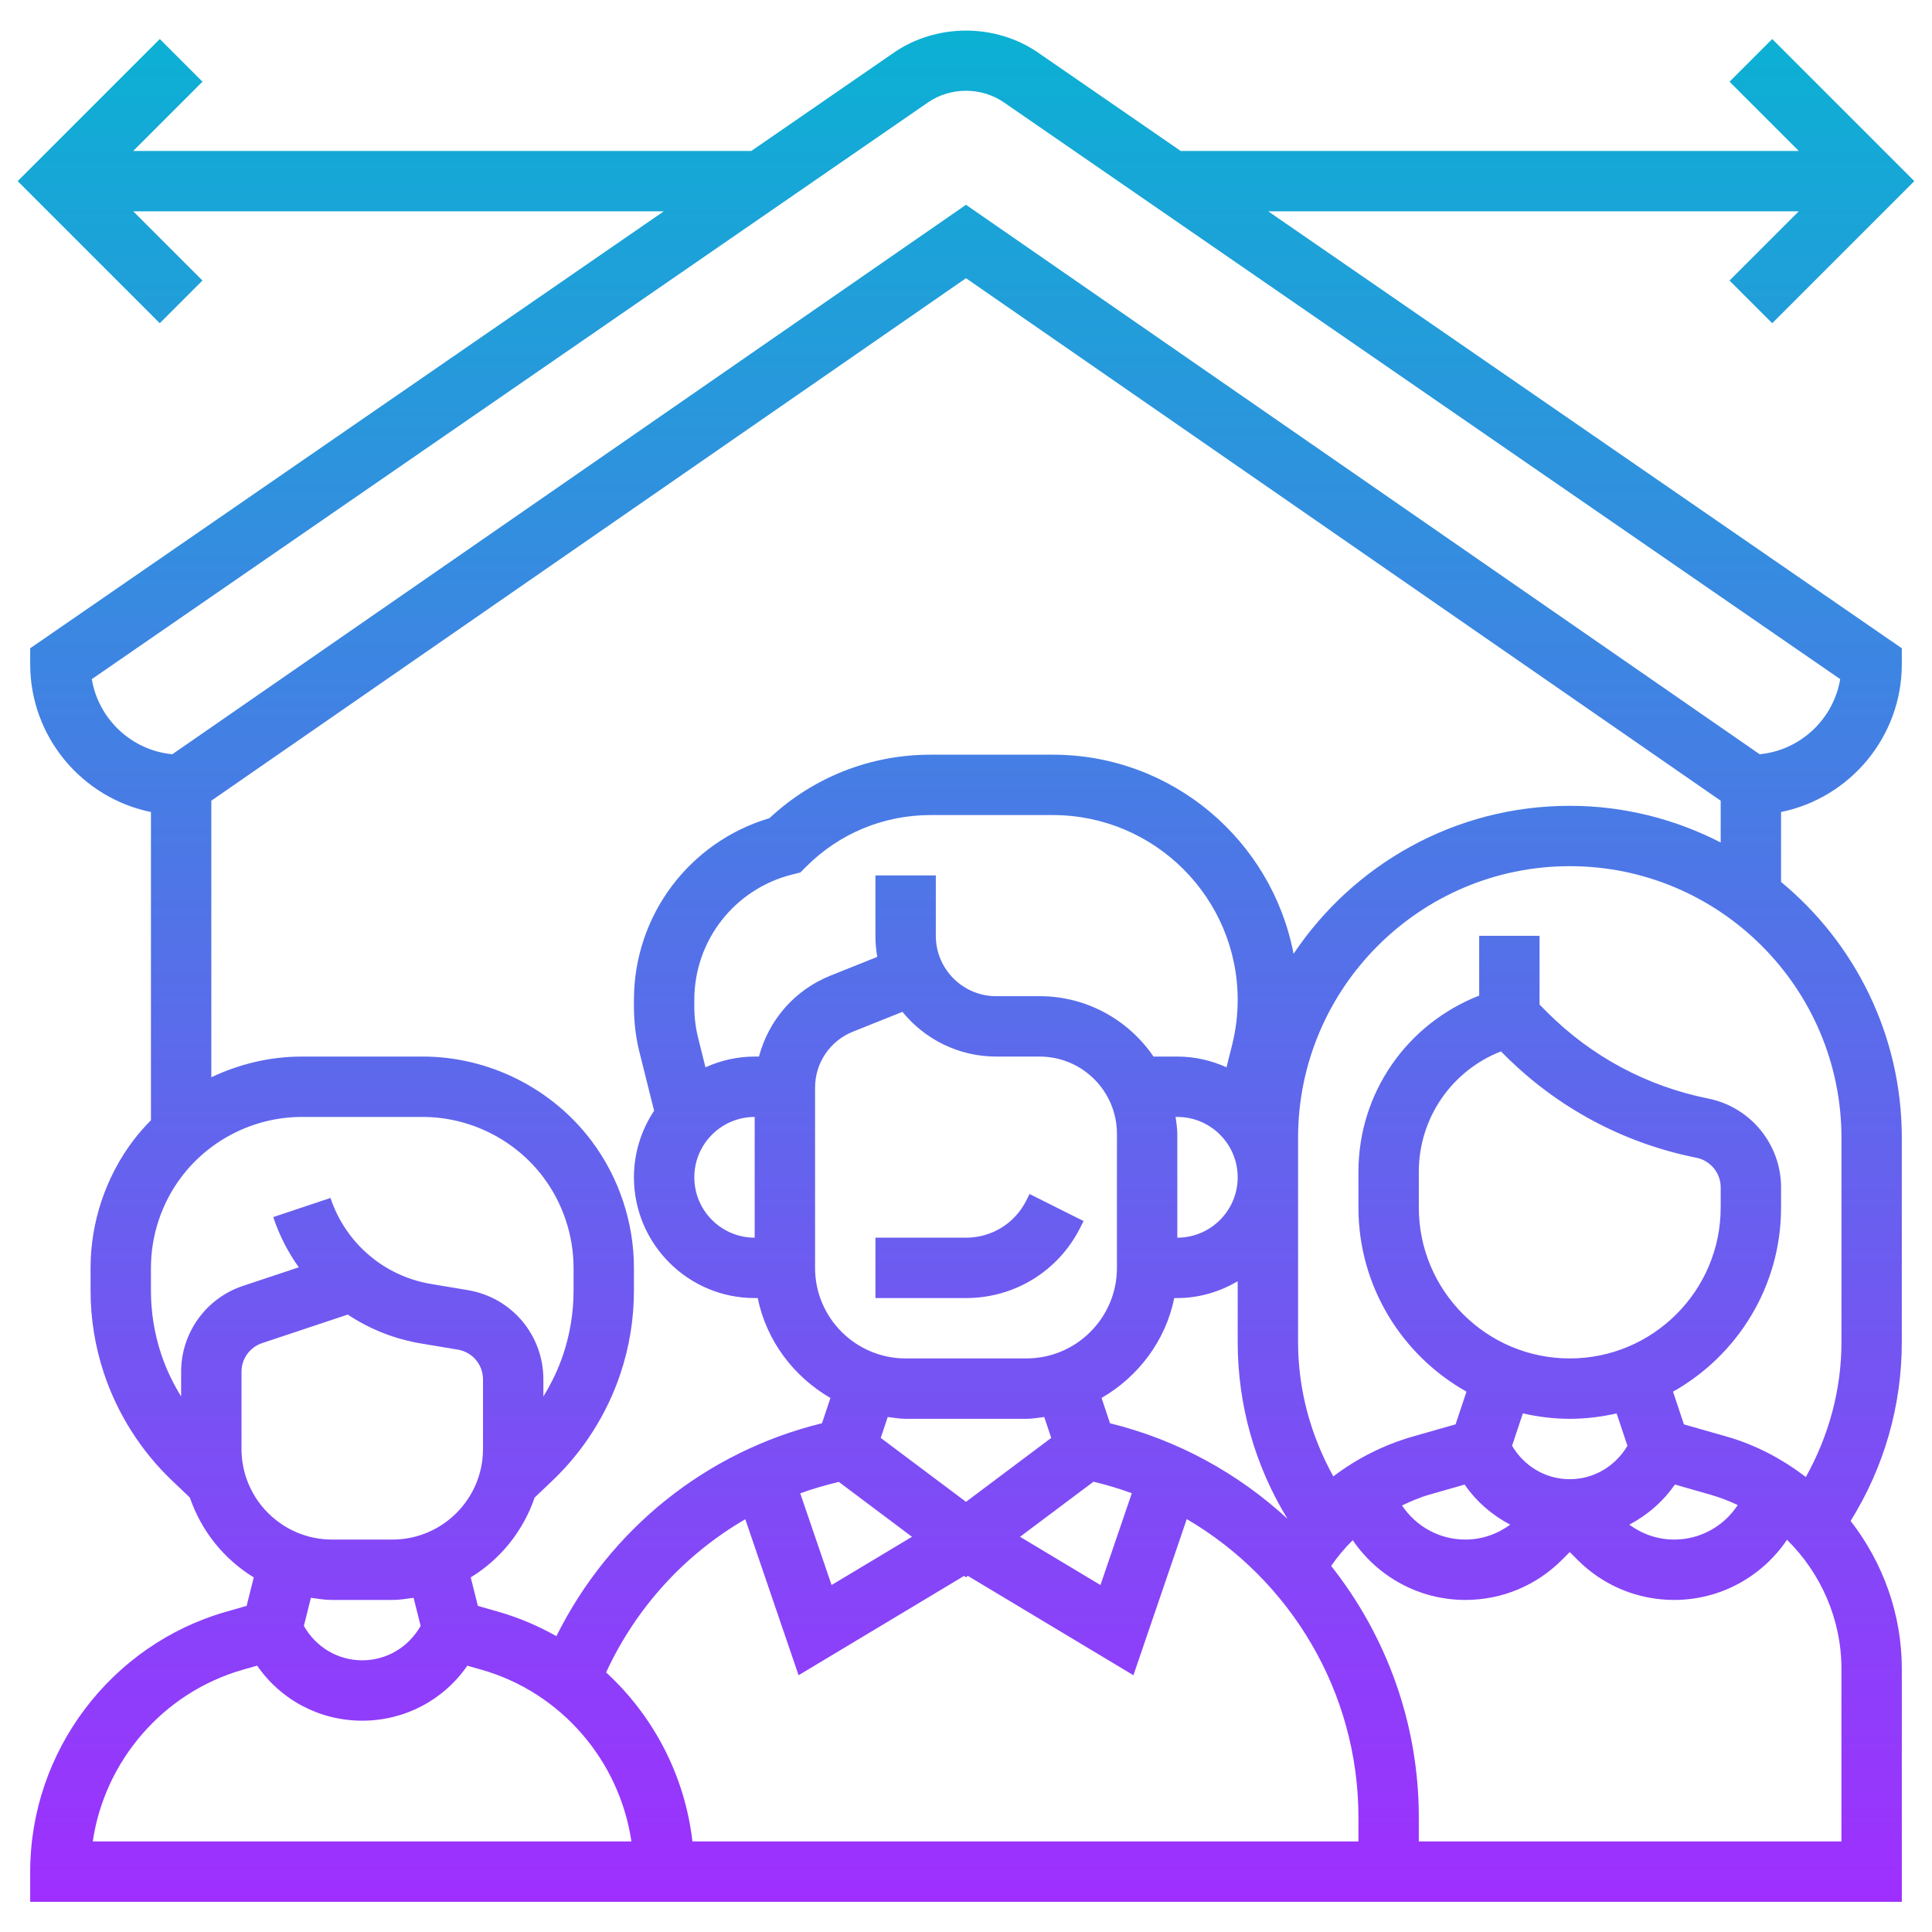 <svg id="_x33_0" enable-background="new 0 0 64 64" height="512" viewBox="0 0 64 64" width="512" xmlns="http://www.w3.org/2000/svg" xmlns:xlink="http://www.w3.org/1999/xlink"><linearGradient id="SVGID_1_" gradientUnits="userSpaceOnUse" x1="32" x2="32" y1="63" y2="1.014"><stop offset="0" stop-color="#9f2fff"/><stop offset="1" stop-color="#0bb1d3"/></linearGradient><path d="m32 43h-3v-2h3c.853 0 1.619-.474 2-1.236l.105-.211 1.789.895-.105.211c-.722 1.444-2.174 2.341-3.789 2.341zm25.293-33.707 2.293-2.293h-17.575l20.989 14.475v.525c0 2.414-1.721 4.434-4 4.899v2.316c2.441 2.019 4 5.07 4 8.479v6.757c0 2.116-.586 4.15-1.696 5.932 1.066 1.372 1.696 3.081 1.696 4.897v7.72h-62v-1c0-3.977 2.67-7.518 6.494-8.61l.676-.193.236-.944c-.986-.603-1.736-1.534-2.117-2.645l-.592-.564c-1.025-.977-1.804-2.203-2.251-3.545-.296-.887-.446-1.811-.446-2.747v-.752c0-1.505.497-2.997 1.4-4.2.184-.246.387-.473.6-.69v-10.211c-2.279-.465-4-2.485-4-4.899v-.525l20.989-14.475h-17.575l2.293 2.293-1.414 1.414-4.707-4.707 4.707-4.707 1.414 1.414-2.293 2.293h20.475l4.72-3.255c1.413-.975 3.37-.975 4.782 0l4.72 3.255h20.475l-2.293-2.293 1.414-1.414 4.707 4.707-4.707 4.707zm-51.293 36.967v-.818c0-1.293.824-2.437 2.051-2.846l1.847-.615c-.358-.501-.646-1.06-.847-1.664l1.897-.633c.5 1.499 1.777 2.59 3.335 2.85l1.209.202c1.454.241 2.508 1.486 2.508 2.958v.566c.27-.438.494-.904.657-1.392.228-.684.343-1.395.343-2.116v-.752c0-1.075-.355-2.141-1-3-.939-1.252-2.435-2-4-2h-4c-1.565 0-3.061.748-4 2-.646.859-1 1.925-1 3v.752c0 .72.115 1.432.343 2.115.163.489.387.955.657 1.393zm2 1.74c0 1.654 1.346 3 3 3h2c1.654 0 3-1.346 3-3v-2.306c0-.491-.352-.906-.836-.986l-1.209-.202c-.888-.148-1.713-.479-2.435-.959l-2.836.945c-.409.137-.684.518-.684.949zm2.299 4.929-.233.931c.397.701 1.121 1.14 1.934 1.14s1.537-.439 1.934-1.14l-.233-.931c-.231.033-.461.071-.701.071h-2c-.24 0-.47-.038-.701-.071zm-7.226 8.071h17.843c-.393-2.667-2.317-4.931-4.961-5.687l-.474-.135c-.783 1.136-2.07 1.822-3.481 1.822s-2.698-.686-3.482-1.823l-.474.135c-2.645.757-4.579 3.02-4.971 5.688zm21.927-24c-1.103 0-2 .897-2 2s.897 2 2 2zm2.514-4.683 1.547-.619c-.04-.226-.061-.46-.061-.698v-2h2v2c0 1.103.897 2 2 2h1.441c1.565 0 2.948.794 3.77 2h.789c.582 0 1.131.131 1.63.355l.187-.747c.121-.484.183-.984.183-1.485 0-3.376-2.747-6.123-6.123-6.123h-4.048c-1.557 0-3.021.606-4.122 1.707l-.196.196-.269.067c-1.909.478-3.242 2.185-3.242 4.153v.227c0 .35.043.7.128 1.038l.242.968c.499-.225 1.048-.356 1.63-.356h.142c.318-1.202 1.175-2.204 2.372-2.683zm19.486 6.499v1.184c0 2.757 2.243 5 5 5s5-2.243 5-5v-.667c0-.475-.338-.888-.804-.981-2.414-.482-4.609-1.658-6.349-3.398l-.125-.125c-1.627.634-2.722 2.204-2.722 3.987zm6.973 11.69c.43.316.943.494 1.487.494.866 0 1.646-.443 2.105-1.143-.292-.139-.599-.256-.917-.347l-1.166-.333c-.392.568-.914 1.015-1.509 1.329zm-3.526-3.686-.358 1.073c.402.68 1.112 1.107 1.911 1.107s1.509-.427 1.911-1.106l-.358-1.073c-.5.113-1.019.179-1.553.179s-1.053-.066-1.553-.18zm-3.095 2.691c-.318.091-.616.222-.909.359.46.692 1.236 1.13 2.097 1.13.544 0 1.057-.178 1.487-.494-.595-.313-1.117-.76-1.509-1.328zm-4.703.801c-1.081-1.765-1.649-3.774-1.649-5.861v-2.007c-.591.344-1.268.556-2 .556h-.101c-.289 1.419-1.193 2.604-2.408 3.309l.279.838c2.246.553 4.251 1.664 5.879 3.165zm-8.859.596 2.664 1.598 1.039-3.041c-.412-.151-.837-.277-1.271-.381zm5.21-13.349v3.441c1.103 0 2-.897 2-2s-.897-2-2-2h-.057c.023.185.057.368.057.559zm-12 4.441c0 1.654 1.346 3 3 3h4c1.654 0 3-1.346 3-3v-4.441c0-1.411-1.148-2.559-2.559-2.559h-1.441c-1.251 0-2.371-.578-3.105-1.481l-1.638.655c-.763.305-1.257 1.034-1.257 1.857zm2.407 4.94-.231.693 2.824 2.117 2.823-2.117-.231-.693c-.196.024-.389.06-.592.06h-4c-.203 0-.396-.036-.593-.06zm-2.898 2.529 1.038 3.037 2.664-1.598-2.424-1.818c-.437.104-.863.228-1.278.379zm-6.431 5.932c1.572 1.443 2.611 3.425 2.859 5.599h22.063v-.802c0-4.145-2.254-7.868-5.687-9.876l-1.767 5.172-5.484-3.291-.062.047-.062-.047-5.484 3.291-1.765-5.167c-2.004 1.164-3.614 2.917-4.611 5.074zm40.922-.121c0-1.641-.683-3.168-1.803-4.273-.826 1.222-2.208 1.993-3.737 1.993-1.208 0-2.345-.471-3.199-1.325l-.261-.261-.261.261c-.854.854-1.99 1.325-3.199 1.325-1.524 0-2.901-.765-3.729-1.979-.264.26-.501.543-.715.852 1.827 2.311 2.904 5.218 2.904 8.325v.802h14zm-9-26.587c-4.962 0-9 4.038-9 9v6.757c0 1.579.413 3.094 1.168 4.457.779-.59 1.665-1.043 2.634-1.32l1.416-.404.361-1.083c-2.133-1.2-3.579-3.483-3.579-6.1v-1.184c0-2.617 1.615-4.904 4-5.835v-1.981h2v2.279l.261.261c1.46 1.46 3.302 2.446 5.328 2.851 1.397.279 2.411 1.517 2.411 2.942v.667c0 2.617-1.446 4.9-3.579 6.101l.361 1.083 1.416.404c.973.278 1.848.749 2.623 1.34.762-1.368 1.18-2.89 1.18-4.477v-6.757c-.001-4.963-4.039-9.001-9.001-9.001zm5-.785v-1.384l-25-17.308-25 17.308v9.163c.929-.442 1.952-.687 3-.687h4c2.192 0 4.285 1.047 5.6 2.8.903 1.204 1.4 2.695 1.4 4.2v.752c0 .936-.15 1.86-.446 2.748-.447 1.342-1.226 2.567-2.25 3.544l-.593.564c-.381 1.111-1.131 2.041-2.117 2.645l.236.944.675.193c.682.195 1.326.471 1.926.81 1.759-3.531 4.944-6.109 8.799-7.053l.279-.837c-1.215-.706-2.119-1.89-2.408-3.31h-.101c-2.206 0-4-1.794-4-4 0-.815.248-1.572.668-2.205l-.48-1.922c-.125-.496-.188-1.009-.188-1.523v-.227c0-2.794 1.832-5.23 4.489-6.02 1.454-1.358 3.34-2.103 5.34-2.103h4.048c3.957 0 7.257 2.845 7.974 6.597 1.975-2.953 5.337-4.903 9.149-4.903 1.801-.001 3.498.443 5 1.214zm3.959-5.411-27.704-19.106c-.742-.512-1.768-.512-2.511 0l-27.703 19.106c.222 1.325 1.314 2.358 2.667 2.489l26.292-18.202 26.292 18.202c1.353-.132 2.445-1.165 2.667-2.489z" fill="url(#SVGID_1_)"/></svg>